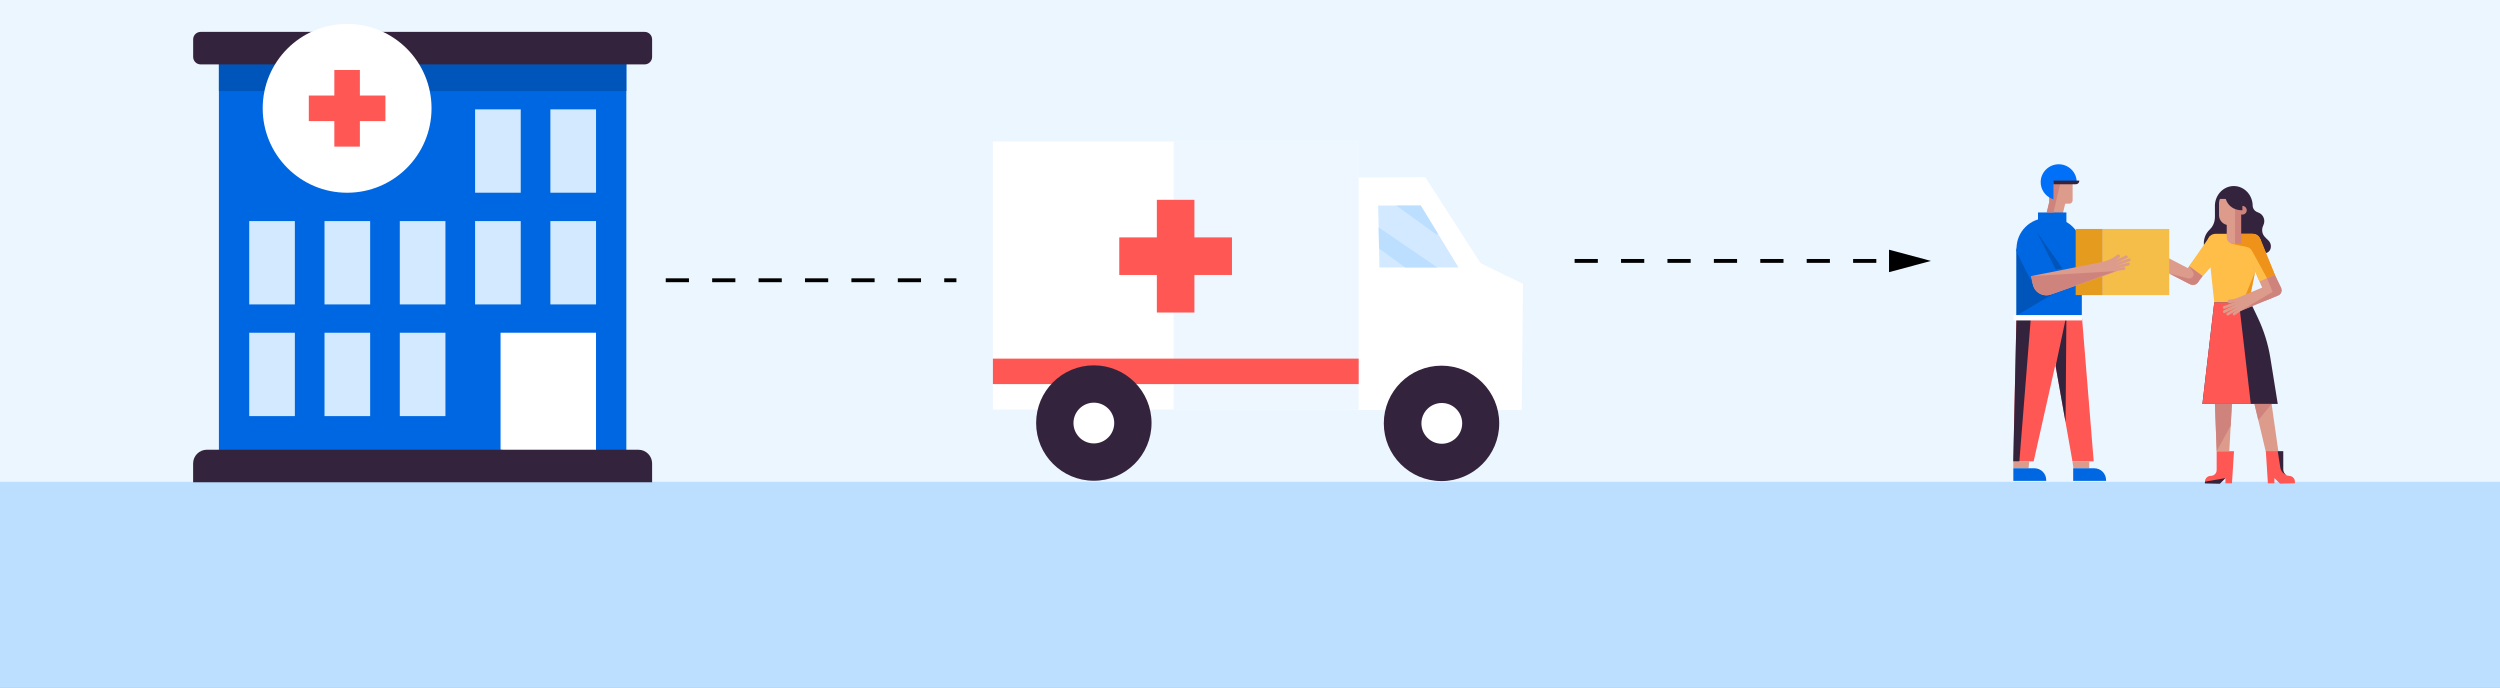 <svg enable-background="new 0 0 1292.72 355.58" viewBox="0 0 1292.72 355.58" xmlns="http://www.w3.org/2000/svg" xmlns:xlink="http://www.w3.org/1999/xlink"><rect x="0" y="0" width="1292.72" height="355.58" fill="#333333" stroke="none"/><defs><clipPath id="a"><path d="m0-470.33h1292.72v2847.51h-1292.72z"/></clipPath><clipPath id="b"><path d="m0-470.34h1292.72v2847.51h-1292.72z"/></clipPath><clipPath id="c"><path d="m712.64 106.27c.08 2.26.65 32.03.65 32.03h40.9l-19.57-32.03zm-.01 0h.01c0-.09-.01-.14-.01-.14z"/></clipPath><clipPath id="d"><path d="m0-470.34h1292.72v2847.51h-1292.72z"/></clipPath><clipPath id="e"><use xlink:href="#f"/></clipPath><path id="f" d="m606.91 73.14h95.47v138.65h-95.47z"/></defs><path clip-path="url(#a)" d="m0-470.34h1292.72v2847.51h-1292.72z" fill="#ecf6ff"/><path clip-path="url(#a)" d="m0 249.15h1292.72v106.43h-1292.72z" fill="#bcdeff"/><path d="m344.25 144.92h150.3" style="fill:none;stroke:#000;stroke-width:2;stroke-miterlimit:10;stroke-dasharray:12 12;clip-path:url(#a)"/><path d="m814.22 134.92h166.53" style="fill:none;stroke:#000;stroke-width:2;stroke-miterlimit:10;stroke-dasharray:12 12;clip-path:url(#a)"/><path clip-path="url(#a)" d="m976.79 140.73 21.68-5.81-21.68-5.81z"/><g clip-path="url(#a)"><path clip-path="url(#b)" d="m216.77 24.89h107.1v216.07h-210.68v-216.07h29.01" fill="#0067e3"/><path clip-path="url(#b)" d="m216.77 24.89h107.1v22.22h-210.68v-22.22h29.01" fill="#0055ba"/><path clip-path="url(#b)" d="m188.06 33.3h135.82 9.46c2.13 0 3.86-1.73 3.86-3.86v-9.09c0-2.13-1.73-3.86-3.86-3.86h-135.32-37.06-57.22c-2.13 0-3.86 1.73-3.86 3.86v9.09c0 2.13 1.73 3.86 3.86 3.86h9.46 51.09" fill="#34233c"/><path clip-path="url(#b)" d="m179.49 12.36c24.11 0 43.65 19.54 43.65 43.65s-19.54 43.65-43.65 43.65-43.65-19.54-43.65-43.65 19.54-43.65 43.65-43.65" fill="#fff"/><g fill="#d2e9ff"><path clip-path="url(#b)" d="m245.66 114.31h23.61v43.1h-23.61z"/><path clip-path="url(#b)" d="m167.8 114.31h23.6v43.1h-23.6z"/><path clip-path="url(#b)" d="m284.59 114.31h23.61v43.1h-23.61z"/><path clip-path="url(#b)" d="m206.73 114.31h23.6v43.1h-23.6z"/><path clip-path="url(#b)" d="m128.87 114.31h23.6v43.1h-23.6z"/><path clip-path="url(#b)" d="m167.8 172.06h23.6v43.1h-23.6z"/><path clip-path="url(#b)" d="m206.73 172.06h23.6v43.1h-23.6z"/><path clip-path="url(#b)" d="m128.87 172.06h23.6v43.1h-23.6z"/><path clip-path="url(#b)" d="m245.66 56.55h23.61v43.1h-23.61z"/><path clip-path="url(#b)" d="m284.59 56.55h23.61v43.1h-23.61z"/></g><path clip-path="url(#b)" d="m308.19 172.06h-49.36v60.48l49.36 4.85z" fill="#fff"/><path clip-path="url(#b)" d="m330.09 232.55h-223.12c-3.92 0-7.11 3.18-7.11 7.1v9.72h237.34v-9.72c0-3.92-3.18-7.1-7.11-7.1" fill="#34233c"/><path clip-path="url(#b)" d="m186.09 75.81v-13.2h13.2v-13.21h-13.2v-13.2h-13.21v13.2h-13.2v13.21h13.2v13.2z" fill="#ff5753"/><path clip-path="url(#b)" d="m513.42 73.13h188.96v138.65h-188.96z" fill="#fff"/><path clip-path="url(#b)" d="m786.88 212.01h-85.28v-120.24l35.39-.15 28.6 44.46 21.94 10.69z" fill="#fff"/><path clip-path="url(#b)" d="m775.23 218.92c0 16.48-13.36 29.84-29.84 29.84s-29.84-13.36-29.84-29.84 13.36-29.84 29.84-29.84 29.84 13.36 29.84 29.84" fill="#34233c"/><path clip-path="url(#b)" d="m756.08 218.92c0 5.82-4.72 10.54-10.54 10.54s-10.54-4.72-10.54-10.54 4.72-10.54 10.54-10.54 10.54 4.71 10.54 10.54" fill="#fff"/><path clip-path="url(#b)" d="m712.63 106.27h21.99l19.57 32.03h-40.9s-.66-34.59-.66-32.03" fill="#d2e9ff"/></g><g clip-path="url(#a)" fill="#bcdeff"><path clip-path="url(#c)" d="m721.97 95.56 33.64 23.03-13.01 2.58-22.24-16.08z"/><path clip-path="url(#c)" d="m711.34 116.52 33.64 23.02-13.01 2.59-22.24-16.08z"/></g><g clip-path="url(#a)"><g clip-path="url(#d)" fill="#eef7ff"><use xlink:href="#f"/><path clip-path="url(#e)" d="m606.91 73.13h95.47v138.65h-95.47z"/></g><path clip-path="url(#d)" d="m1172.23 192.07 6.28 44.11h-6.28l-10.46-44.11z" fill="#dd9b8c"/><path clip-path="url(#d)" d="m1186.67 249.92v-.84c0-1.66-1.36-3.01-3.03-3.01s-3.03-1.35-3.03-3.01v-9.76h-8.97l1.06 16.63h3.37v-2.72l2.91 2.89z" fill="#ff5753"/><path clip-path="url(#d)" d="m1140.15 249.92v-.84c0-1.66 1.36-3.01 3.03-3.01s3.03-1.35 3.03-3.01v-9.76h8.97l-1.06 16.63h-3.37v-2.72l-2.91 2.89z" fill="#ff5753"/><path clip-path="url(#d)" d="m1155.02 192.07h-10.35l1.55 41.22h6.53z" fill="#dd9b8c"/><path clip-path="url(#d)" d="m1145.3 106.52c0-5.7 4.38-10.32 9.77-10.32 5.4 0 9.77 4.62 9.77 10.32 0 0 .02 2.41 2.78 3.33 1.3.43 2.4 1.42 2.9 2.75.41 1.08.53 2.46-.23 4.03-.91 1.87-.69 4.13.66 5.67.51.58 1.15 1.24 1.93 1.96 1.19 1.09 1.69 2.86 1.16 4.43-.43 1.28-1.53 2.42-4.11 2.42h-28.43s-3.15-3.12-1.4-8.51c.49-1.52 1.4-2.83 2.53-3.91 1.13-1.09 2.72-3.23 2.69-6.73z" fill="#34233c"/><path clip-path="url(#d)" d="m1144.96 156.39h18.09l5.89-31.53c0-2.18-1.78-3.95-3.97-3.95h-19.41c-2.19 0-3.97 1.77-3.97 3.95z" fill="#ffbe47"/><path clip-path="url(#d)" d="m1177.8 208.87h-38.96l6.12-52.48h18.76l3.78 7.93c3.14 6.6 5.33 13.61 6.49 20.83z" fill="#34233c"/><path clip-path="url(#d)" d="m1163.86 208.87h-25.02l6.12-52.48h12.78z" fill="#ff5753"/><path clip-path="url(#d)" d="m1128.07 142.91.46.34c3.59 2.66 8.66 1.92 11.33-1.65l6.66-8.9-6.96-5.15z" fill="#dd9b8c"/><path clip-path="url(#d)" d="m1172.49 155.02 5.52-2.32c1.33-.57 1.95-2.11 1.38-3.43l-6.56-15.19-7.97 3.4z" fill="#dd9b8c"/><path clip-path="url(#d)" d="m1121.08 133.35-3.2 6.12 14.77 7.63c1.58.82 3.53.09 4.18-1.56l1.33-3.36z" fill="#dd9b8c"/><path clip-path="url(#d)" d="m1168.32 145.5 7.98-3.4-7.79-19.02-7.78 4.83z" fill="#ffbe47"/><path clip-path="url(#d)" d="m1132.02 137.64 6.96 5.15 11.5-12.81-7.81-7.83z" fill="#ffbe47"/><path clip-path="url(#d)" d="m1042.71 163.17h33.78v-34.68c0-8.69-7.04-15.72-15.72-15.72h-2.33c-8.68 0-15.72 7.04-15.72 15.72v34.68z" fill="#0067e3"/><path clip-path="url(#d)" d="m1061.36 105.33h8.61c.97 0 1.76-.78 1.76-1.75v-11.31c0-.97-.79-1.75-1.76-1.75h-8.61c-.97 0-1.76.78-1.76 1.75l.07 12.08c0 .97.72.98 1.69.98" fill="#dd9b8c"/><path clip-path="url(#d)" d="m1057.45 113.54 8 1.91 3-12.41-8-1.91z" fill="#dd9b8c"/><path clip-path="url(#d)" d="m1053.83 109.86h14.68v6.25h-14.68z" fill="#0067e3"/><path clip-path="url(#d)" d="m1176.3 142.1-4.06 1.73-7.77-14.16c-.55-1.01-1.52-1.72-2.65-1.96l-8-1.66-2.39-5.14h13.17c1.88 0 3.57 1.13 4.27 2.86z" fill="#ee9219"/><path clip-path="url(#d)" d="m1152.62 116.43h.77c2.87 0 5.2-2.33 5.2-5.2v-6.18c0-2.87-2.33-5.2-5.2-5.2h-.77c-2.87 0-5.2 2.33-5.2 5.2v6.18c0 2.87 2.33 5.2 5.2 5.2" fill="#dd9b8c"/><path clip-path="url(#d)" d="m1155.26 126.05h-.5c-1.84 0-3.34-1.49-3.34-3.34v-10.11h7.17v10.11c.01 1.85-1.49 3.34-3.33 3.34" fill="#dd9b8c"/><path clip-path="url(#d)" d="m1157.26 108.72c0 1.24 1.01 2.24 2.25 2.24s2.25-1 2.25-2.24-1.01-2.24-2.25-2.24-2.25 1.01-2.25 2.24" fill="#ce847d"/><path clip-path="url(#d)" d="m1166.12 140.39-3.59 17.46-3.02-1.08z" fill="#ee9219"/><g fill="#dd9b8c"><path clip-path="url(#d)" d="m1154.96 154.87 2.69 6.35 17.76-7.41-2.69-6.36z"/><path clip-path="url(#d)" d="m1158.26 155.1-.02-.12c-.07-.47-.51-.79-.98-.72l-4.64.68c-.47.07-.8.51-.73.98l.02.12c.07.47.51.79.98.72l4.64-.68c.48-.07.8-.51.73-.98"/><path clip-path="url(#d)" d="m1156.97 156.51-.03-.09c-.13-.35-.53-.54-.88-.4l-6.25 2.29c-.36.13-.54.52-.41.88l.03.09c.13.35.53.53.88.4l6.25-2.29c.36-.13.54-.52.41-.88"/><path clip-path="url(#d)" d="m1158.26 158.71-.05-.08c-.2-.32-.62-.43-.94-.23l-5.71 3.41c-.32.19-.43.61-.23.94l.05.08c.2.32.62.43.94.23l5.71-3.41c.32-.19.43-.61.23-.94"/><path clip-path="url(#d)" d="m1159.46 159.32-.06-.08c-.23-.3-.66-.37-.96-.14l-3.68 2.7c-.31.22-.37.65-.14.95l.06.08c.22.3.65.37.96.14l3.68-2.7c.3-.22.36-.64.14-.95"/><path clip-path="url(#d)" d="m1157.35 157.75-.04-.09c-.16-.34-.57-.48-.92-.32l-6.61 3.16c-.34.16-.49.57-.32.91l.04.09c.17.34.58.48.92.32l6.61-3.16c.34-.16.48-.57.32-.91"/></g><path clip-path="url(#d)" d="m1155.72 104.53v21.52h3.18v-15.09-6.43z" fill="#ce847d"/><path clip-path="url(#d)" d="m1159.51 108.72s-6.51.49-8.61-5.86h-4.3l2.36-4.09 8.98 1.11 1.57 6.58z" fill="#34233c"/><path clip-path="url(#d)" d="m1138.98 142.79-2.24 3c-1.06 1.42-3 1.86-4.58 1.05l-10.56-5.44 9.86 2.54c.02 0 .03.01.04.01 2.01.49 3.56-1.78 2.41-3.49l-1.9-2.82z" fill="#ce847d"/><path clip-path="url(#d)" d="m1172.23 143.83 2.91 7.1-15.87 9.37 18.73-7.47c1.61-.64 2.33-2.5 1.57-4.05l-3.28-6.69z" fill="#ce847d"/><path clip-path="url(#d)" d="m1065.67 93.39-3.83 16.47h-3.5l1.33-5.51-.07-5.03v-7.05z" fill="#ce847d"/><path clip-path="url(#d)" d="m1061.82 103.07s.4.17-.65-.23c-3.59-1.38-6.11-4.91-5.95-9 .18-4.8 4.12-8.71 8.95-8.89 5.31-.2 9.68 4.02 9.68 9.25h-12.01v3.38" fill="#0070f9"/><path clip-path="url(#d)" d="m1061.84 95.27h11.59c.97 0 1.76-.79 1.76-1.76v-.12h-13.35z" fill="#34233c"/><path clip-path="url(#d)" d="m1042.71 128.58v34.59l22.96-13.59-15.46-7.64z" fill="#0055ba"/><path clip-path="url(#d)" d="m1062.95 139.36-9.78-19.46 13.27 18.81z" fill="#0055ba"/><path clip-path="url(#d)" d="m1082.63 238.56-6.14-75.39h-18.15l13.3 75.39z" fill="#ff5753"/><path clip-path="url(#d)" d="m1042.71 163.17-1.67 75.39h10.54l16.93-75.39z" fill="#ff5753"/><path clip-path="url(#d)" d="m1080.32 238.56v3.58h-8.18l-.5-3.58z" fill="#dd9b8c"/><path clip-path="url(#d)" d="m1048.95 242.14.33-3.58h-8.24v3.58z" fill="#dd9b8c"/><path clip-path="url(#d)" d="m1174.63 208.87-6.88 8.42-2-8.42z" fill="#ce847d"/><path clip-path="url(#d)" d="m1153.48 220.09-7.26 13.2-.92-24.42h8.79z" fill="#ce847d"/><path clip-path="url(#d)" d="m1177.8 233.33 1.32 8.42c.3 1.89 1.66 3.45 3.51 4.01l1.01.31s-2.67-.31-3.03-3.01v-9.72h-2.81z" fill="#34233c"/><path clip-path="url(#d)" d="m1150.76 247.2-2.91 2.89-7.69-.17v-.85z" fill="#34233c"/><path clip-path="url(#d)" d="m1068.51 163.17-.43 55.18-5.13-29.04z" fill="#34233c"/><path clip-path="url(#d)" d="m1050.21 163.17-6.02 75.39h-3.15l1.67-75.39z" fill="#34233c"/><path clip-path="url(#d)" d="m1072.01 248.64h17.01v-.41c0-3.37-2.73-6.09-6.09-6.09h-10.91v6.5z" fill="#0067e3"/><path clip-path="url(#d)" d="m1041.06 248.64h17.01v-.41c0-3.37-2.73-6.09-6.09-6.09h-10.91v6.5z" fill="#0067e3"/><path clip-path="url(#d)" d="m1041.06 162.94h35.52v2.75h-35.52z" fill="#fff"/><path clip-path="url(#d)" d="m1087.27 118.39h34.41v34.2h-34.41z" fill="#f5be48"/><path clip-path="url(#d)" d="m1073.31 118.39h13.96v34.2h-13.96z" fill="#e49b1e"/><path clip-path="url(#d)" d="m1090.92 135.78-.07-.1c-.28-.38-.2-.92.19-1.2l3.78-2.76c.38-.28.93-.2 1.21.18l.07.1c.28.38.2.92-.18 1.2l-3.78 2.76c-.39.28-.93.2-1.22-.18" fill="#dd9b8c"/><path clip-path="url(#d)" d="m1092.84 135.88-.04-.09c-.16-.34-.01-.75.34-.91l6.07-2.74c.34-.16.75-.01.91.34l.04.09c.16.34.01.75-.34.91l-6.07 2.74c-.34.15-.75 0-.91-.34" fill="#dd9b8c"/><path clip-path="url(#d)" d="m1093.48 138.34-.02-.09c-.09-.37.14-.74.5-.82l6.48-1.57c.37-.09.74.14.83.5l.02.09c.09.37-.14.74-.5.83l-6.48 1.57c-.36.08-.74-.14-.83-.51" fill="#dd9b8c"/><path clip-path="url(#d)" d="m1093.06 139.61-.01-.1c-.05-.37.21-.72.58-.77l4.53-.65c.38-.05.72.2.78.58l.01.1c.05.37-.21.72-.58.77l-4.53.65c-.37.06-.72-.2-.78-.58" fill="#dd9b8c"/><path clip-path="url(#d)" d="m1093.45 137.02-.03-.09c-.12-.36.07-.75.43-.87l6.93-2.38c.36-.12.75.07.87.42l.03.09c.12.36-.07.74-.43.87l-6.93 2.38c-.35.13-.75-.06-.87-.42" fill="#dd9b8c"/><path clip-path="url(#d)" d="m1051.12 146.96 12.46-5.61-10.34-20.62-5.98 2.69c-3.55 1.6-5.43 5.02-4.16 7.55z" fill="#0067e3"/><path clip-path="url(#d)" d="m1089.16 142.21 6.05-2.22-.77-5.2-2.18-1.2-4.73 1.91z" fill="#dd9b8c"/><path clip-path="url(#d)" d="m1090.32 141.78-2.07-6.57-37.96 7.55.84 4.27c.76 3.83 4.49 6.32 8.34 5.57z" fill="#dd9b8c"/><path clip-path="url(#d)" d="m1093.89 140.19-33.18 12.05c-4.12 1.5-8.61-.98-9.52-5.24l-.9-4.23z" fill="#ce847d"/><path clip-path="url(#d)" d="m617.62 161.6v-19.42h19.42v-19.43h-19.42v-19.43h-19.43v19.43h-19.43v19.43h19.43v19.42z" fill="#ff5753"/></g><path d="m513.42 185.44h189.13v13.17h-189.13z" fill="#ff5753"/><path d="m595.45 218.75c0 16.48-13.36 29.84-29.84 29.84s-29.84-13.36-29.84-29.84 13.36-29.84 29.84-29.84c16.49 0 29.84 13.36 29.84 29.84" fill="#34233c"/><path d="m576.16 218.75c0 5.82-4.72 10.54-10.54 10.54s-10.54-4.72-10.54-10.54 4.72-10.54 10.54-10.54 10.54 4.72 10.54 10.54" fill="#fff"/></svg>